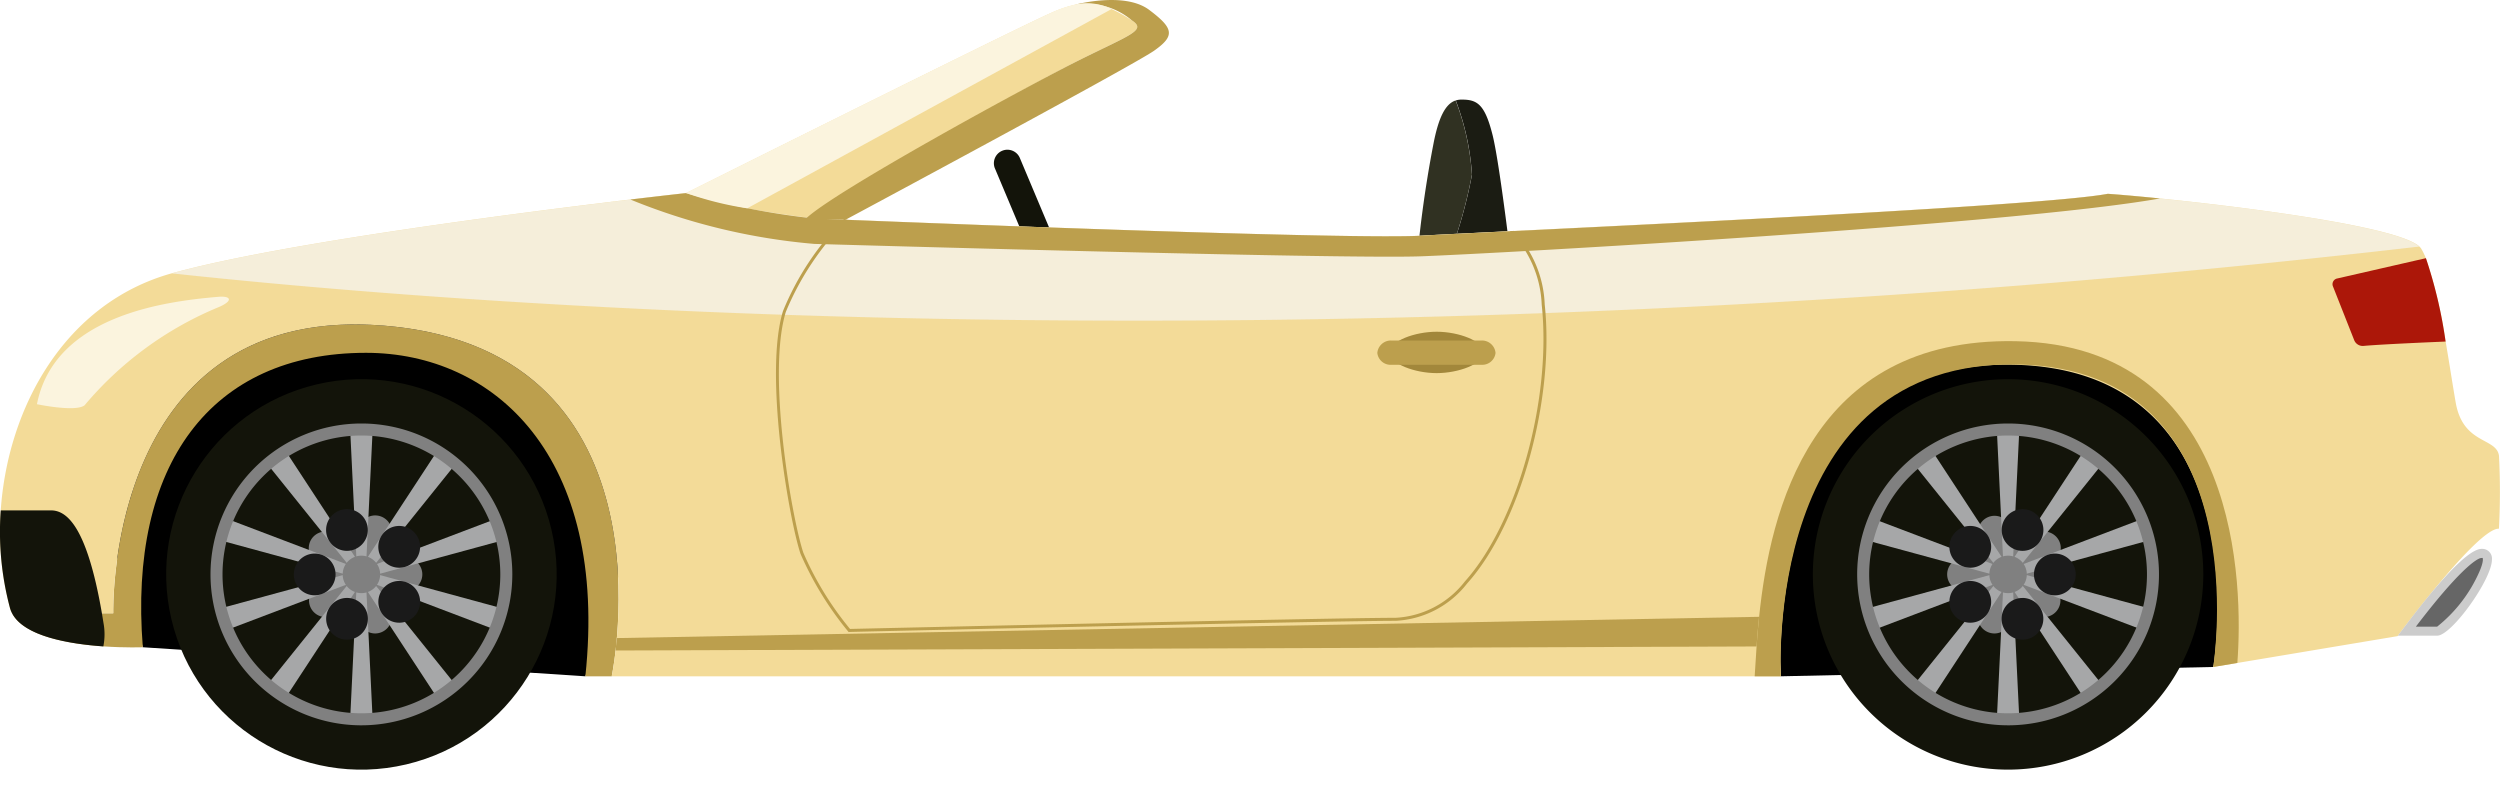 <svg xmlns="http://www.w3.org/2000/svg" width="91.564" height="29.639" viewBox="0 0 91.564 29.639">
  <g id="グループ_14601" data-name="グループ 14601" transform="translate(-648.175 -156.837)">
    <path id="パス_28303" data-name="パス 28303" d="M1087.328,247.674l-15.839.342-.678-12.8,17.01.967,1.931,5.267Z" transform="translate(-358.092 -66.409)"/>
    <g id="グループ_13216" data-name="グループ 13216" transform="translate(714.572 170.725)">
      <path id="パス_28304" data-name="パス 28304" d="M1082.946,254.926a7.15,7.15,0,1,0,7.15-7.15A7.15,7.15,0,0,0,1082.946,254.926Z" transform="translate(-1082.946 -247.776)" fill="#13140a"/>
      <g id="グループ_13215" data-name="グループ 13215" transform="translate(1.623 1.623)">
        <path id="パス_28305" data-name="パス 28305" d="M1129.065,281.2c0,.337.005.939.342.939a1.244,1.244,0,0,0,.877-.939.61.61,0,1,0-1.219,0Z" transform="translate(-1123.645 -277.203)" fill="gray"/>
        <path id="パス_28306" data-name="パス 28306" d="M1133,284.692c-.2.273-.547.763-.275.96a1.244,1.244,0,0,0,1.261-.244.61.61,0,1,0-.986-.717Z" transform="translate(-1126.659 -280.464)" fill="gray"/>
        <path id="パス_28307" data-name="パス 28307" d="M1134.625,290.671c-.321.1-.891.3-.787.615a1.244,1.244,0,0,0,1.164.544.61.61,0,1,0-.377-1.16Z" transform="translate(-1127.678 -285.718)" fill="gray"/>
        <path id="パス_28308" data-name="パス 28308" d="M1133.862,296.211c-.321-.1-.895-.285-1,.035a1.244,1.244,0,0,0,.621,1.124.61.61,0,1,0,.377-1.16Z" transform="translate(-1126.849 -290.314)" fill="gray"/>
        <path id="パス_28309" data-name="パス 28309" d="M1130.132,298.921c-.2-.273-.556-.756-.828-.558a1.245,1.245,0,0,0-.158,1.275.61.61,0,1,0,.987-.717Z" transform="translate(-1123.62 -292.221)" fill="gray"/>
        <path id="パス_28310" data-name="パス 28310" d="M1123.7,299.389c0-.337-.006-.939-.342-.939a1.245,1.245,0,0,0-.877.939.61.61,0,1,0,1.219,0Z" transform="translate(-1118.063 -292.334)" fill="gray"/>
        <path id="パス_28311" data-name="パス 28311" d="M1118.328,297.29c.2-.273.547-.763.275-.961a1.245,1.245,0,0,0-1.261.244.61.61,0,1,0,.986.717Z" transform="translate(-1113.613 -290.464)" fill="gray"/>
        <path id="パス_28312" data-name="パス 28312" d="M1116.032,291.806c.321-.1.891-.3.787-.615a1.245,1.245,0,0,0-1.164-.544.61.61,0,1,0,.377,1.16Z" transform="translate(-1111.925 -285.705)" fill="gray"/>
        <path id="パス_28313" data-name="パス 28313" d="M1117.69,285.565c.321.1.894.285,1-.035a1.245,1.245,0,0,0-.622-1.125.61.61,0,1,0-.377,1.16Z" transform="translate(-1113.649 -280.409)" fill="gray"/>
        <path id="パス_28314" data-name="パス 28314" d="M1122.67,281.537c.2.273.556.756.828.558a1.245,1.245,0,0,0,.158-1.275.61.61,0,1,0-.987.717Z" transform="translate(-1118.127 -277.183)" fill="gray"/>
        <path id="パス_28315" data-name="パス 28315" d="M1127.306,264.814h.342l.241-4.971h-.824Z" transform="translate(-1121.95 -259.623)" fill="#a6a7a8"/>
        <path id="パス_28316" data-name="パス 28316" d="M1130.149,269.058l.277.2,3.117-3.88-.667-.484Z" transform="translate(-1124.563 -263.903)" fill="#a6a7a8"/>
        <path id="パス_28317" data-name="パス 28317" d="M1131.508,283.054l.106.325,4.8-1.307-.255-.784Z" transform="translate(-1125.715 -277.794)" fill="#a6a7a8"/>
        <path id="パス_28318" data-name="パス 28318" d="M1131.614,294.208l-.106.325,4.653,1.765.255-.784Z" transform="translate(-1125.715 -288.74)" fill="#a6a7a8"/>
        <path id="パス_28319" data-name="パス 28319" d="M1130.426,295.714l-.277.2,2.727,4.163.667-.484Z" transform="translate(-1124.563 -290.016)" fill="#a6a7a8"/>
        <path id="パス_28320" data-name="パス 28320" d="M1127.648,296.793h-.342l-.241,4.971h.824Z" transform="translate(-1121.95 -290.93)" fill="#a6a7a8"/>
        <path id="パス_28321" data-name="パス 28321" d="M1110.548,295.915l-.277-.2-3.117,3.88.667.485Z" transform="translate(-1105.081 -290.016)" fill="#a6a7a8"/>
        <path id="パス_28322" data-name="パス 28322" d="M1100.789,294.534l-.106-.325-4.8,1.307.255.784Z" transform="translate(-1095.529 -288.74)" fill="#a6a7a8"/>
        <path id="パス_28323" data-name="パス 28323" d="M1100.683,283.38l.106-.325-4.653-1.765-.255.784Z" transform="translate(-1095.529 -277.794)" fill="#a6a7a8"/>
        <path id="パス_28324" data-name="パス 28324" d="M1110.271,269.259l.277-.2-2.727-4.163-.667.485Z" transform="translate(-1105.081 -263.903)" fill="#a6a7a8"/>
        <g id="グループ_13214" data-name="グループ 13214">
          <path id="パス_28325" data-name="パス 28325" d="M1093.573,263.93a5.527,5.527,0,1,1,5.527,5.527A5.533,5.533,0,0,1,1093.573,263.93Zm.44,0a5.087,5.087,0,1,0,5.087-5.087A5.093,5.093,0,0,0,1094.013,263.93Z" transform="translate(-1093.573 -258.403)" fill="gray"/>
        </g>
        <path id="パス_28326" data-name="パス 28326" d="M1125.272,290.787a.686.686,0,1,0,.686-.686A.686.686,0,0,0,1125.272,290.787Z" transform="translate(-1120.431 -285.26)" fill="gray"/>
        <path id="パス_28327" data-name="パス 28327" d="M1131.5,282.478a.264.264,0,1,0,.265-.264A.264.264,0,0,0,1131.5,282.478Z" transform="translate(-1125.707 -278.578)" fill="#ccc"/>
        <path id="パス_28327_-_アウトライン" data-name="パス 28327 - アウトライン" d="M1131.764,283.242a.764.764,0,1,1,.764-.764A.765.765,0,0,1,1131.764,283.242Z" transform="translate(-1125.707 -278.578)" fill="#1a1a1a"/>
        <path id="パス_28328" data-name="パス 28328" d="M1139.414,292.883a.264.264,0,1,0,.333.17A.264.264,0,0,0,1139.414,292.883Z" transform="translate(-1132.259 -287.606)" fill="#ccc"/>
        <path id="パス_28328_-_アウトライン" data-name="パス 28328 - アウトライン" d="M1139.5,292.37a.765.765,0,1,1-.236.037A.762.762,0,0,1,1139.5,292.37Z" transform="translate(-1132.259 -287.606)" fill="#1a1a1a"/>
        <path id="パス_28329" data-name="パス 28329" d="M1131.964,303.625a.264.264,0,1,0-.059.369A.264.264,0,0,0,1131.964,303.625Z" transform="translate(-1125.696 -296.627)" fill="#ccc"/>
        <path id="パス_28329_-_アウトライン" data-name="パス 28329 - アウトライン" d="M1131.75,303.016h0a.764.764,0,0,1,.755.884.765.765,0,0,1-.755.645.767.767,0,0,1-.619-.315.764.764,0,0,1,.618-1.213Z" transform="translate(-1125.696 -296.627)" fill="#1a1a1a"/>
        <path id="パス_28330" data-name="パス 28330" d="M1119.446,299.86a.264.264,0,1,0-.369.058A.264.264,0,0,0,1119.446,299.86Z" transform="translate(-1115.09 -293.173)" fill="#ccc"/>
        <path id="パス_28330_-_アウトライン" data-name="パス 28330 - アウトライン" d="M1119.232,300.469h0a.764.764,0,0,1-.618-1.213.767.767,0,0,1,.619-.315.764.764,0,0,1,.618,1.214A.766.766,0,0,1,1119.232,300.469Z" transform="translate(-1115.09 -293.173)" fill="#1a1a1a"/>
        <path id="パス_28331" data-name="パス 28331" d="M1119.158,286.79a.264.264,0,1,0-.17-.333A.264.264,0,0,0,1119.158,286.79Z" transform="translate(-1115.096 -282.018)" fill="#ccc"/>
        <path id="パス_28331_-_アウトライン" data-name="パス 28331 - アウトライン" d="M1119.24,287.3h0a.765.765,0,1,1,.726-.528A.766.766,0,0,1,1119.24,287.3Z" transform="translate(-1115.096 -282.018)" fill="#1a1a1a"/>
      </g>
    </g>
    <path id="パス_28332" data-name="パス 28332" d="M671.713,240.036,687.92,241.1l1.319-3.977-.517-10.07-17.009.967-1.931,5.267Z" transform="translate(-18.307 -59.493)"/>
    <path id="パス_28333" data-name="パス 28333" d="M995.534,187.591a25.274,25.274,0,0,1-2.847-.04,17.483,17.483,0,0,0,1.3-4.082,9.3,9.3,0,0,0-.594-2.715.623.623,0,0,1,.192-.032c.58-.005.867.145,1.156,1.3S995.534,187.591,995.534,187.591Z" transform="translate(-291.899 -20.237)" fill="#1b1c13"/>
    <path id="パス_28334" data-name="パス 28334" d="M989.687,183.646a17.483,17.483,0,0,1-1.3,4.082c-.434-.046-.747-.123-.768-.25a42.179,42.179,0,0,1,.65-4.917c.188-1,.443-1.506.821-1.631A9.3,9.3,0,0,1,989.687,183.646Z" transform="translate(-287.601 -20.414)" fill="#303122"/>
    <g id="グループ_13217" data-name="グループ 13217" transform="translate(684.571 162.304)">
      <path id="パス_28335" data-name="パス 28335" d="M888.784,197.891a.5.5,0,0,1-.456-.3l-1.795-4.266a.495.495,0,0,1,.912-.384l1.795,4.266a.5.5,0,0,1-.456.687Z" transform="translate(-886.494 -192.635)" fill="#13140a"/>
    </g>
    <path id="パス_28336" data-name="パス 28336" d="M827.079,159.722c-1.893.946-9.268,5.087-9.7,5.8,0,0-1.214-.144-2.455-.367a12.034,12.034,0,0,1-2.245-.563s12.113-6.05,13.375-6.6a4.539,4.539,0,0,1,.874-.3,2.039,2.039,0,0,1,1.343.157,5.686,5.686,0,0,1,.741.416C829.563,158.618,828.972,158.775,827.079,159.722Z" transform="translate(-139.38 -0.68)" fill="#f3db98"/>
    <path id="パス_28337" data-name="パス 28337" d="M673.032,247.533h-.966c.858-8.07-3.349-11.848-8.035-11.848-5.7,0-8.707,4.121-8.173,10.784,0,0-.635.024-1.446-.032-1.241-.088-2.9-.365-3.342-1.212h3.705s-.295-11.281,9.788-10.546C675.567,235.482,673.032,247.533,673.032,247.533Z" transform="translate(-2.452 -65.926)" fill="#bc9f4d"/>
    <path id="パス_28338" data-name="パス 28338" d="M739.7,215.433c-.769-.045-3.709,3.934-3.709,3.934l-6.754,1.131s1.89-11.079-7.573-11.073c-8.945.006-8.266,11.415-8.266,11.415H670.579s.075-.354.142-.946c.017-.139.032-.291.046-.455.278-3.2.015-10.82-8.656-11.452-10.083-.735-9.788,10.546-9.788,10.546h-3.705a.9.9,0,0,1-.079-.2,10.833,10.833,0,0,1-.337-3.57c.256-3.76,2.339-7.591,6.268-8.685l.019-.005c5.228-1.442,18.81-2.933,18.81-2.933a26.974,26.974,0,0,0,4.7.93s19.325.8,22.247.629,22.54-1.032,25.128-1.533c1.936.133,10.412,1.01,11.412,1.931a.419.419,0,0,1,.066.077,2.287,2.287,0,0,1,.171.35,17.061,17.061,0,0,1,.725,3.054c.144.841.267,1.657.37,2.241.272,1.538,1.493,1.266,1.584,1.944A25.4,25.4,0,0,1,739.7,215.433Z" transform="translate(0 -39.232)" fill="#f3db98"/>
    <path id="パス_28339" data-name="パス 28339" d="M771.7,205.1c-39.814,4.6-70.741,2.232-82.314.981l.019-.005c5.228-1.442,18.81-2.933,18.81-2.933a26.972,26.972,0,0,0,4.7.93s19.325.8,22.247.629,22.54-1.032,25.128-1.533C762.227,203.3,770.7,204.177,771.7,205.1Z" transform="translate(-34.92 -39.232)" fill="#f5f5f5" opacity="0.71" style="mix-blend-mode: screen;isolation: isolate"/>
    <path id="パス_28340" data-name="パス 28340" d="M855.383,203.338c-5.4.96-24.259,2.017-27.077,2.119-2.925.107-22.21-.455-22.21-.455a22.923,22.923,0,0,1-6.733-1.625c1.256-.15,2.033-.235,2.033-.235a26.974,26.974,0,0,0,4.7.93l1.148.046c4.2.168,18.607.726,21.1.583,2.922-.166,22.54-1.032,25.128-1.533C853.871,203.195,854.549,203.254,855.383,203.338Z" transform="translate(-128.099 -39.232)" fill="#bc9f4d"/>
    <g id="グループ_13218" data-name="グループ 13218" transform="translate(735.997 176.94)">
      <path id="パス_28341" data-name="パス 28341" d="M1228.13,289.552c-.42,0-1.547,1.256-2.739,2.849h1.111C1227,292.4,1228.984,289.552,1228.13,289.552Z" transform="translate(-1225.061 -289.387)" fill="#666"/>
      <path id="パス_28342" data-name="パス 28342" d="M1224.674,291.651h-1.441l.2-.264c1-1.33,2.3-2.915,2.871-2.915h0a.356.356,0,0,1,.376.392C1226.677,289.593,1225.2,291.651,1224.674,291.651Zm-.78-.33h.779a5.289,5.289,0,0,0,1.548-2.016c.147-.335.134-.476.118-.5a.11.11,0,0,0-.036,0C1226.115,288.8,1225.4,289.341,1223.893,291.321Z" transform="translate(-1223.233 -288.472)" fill="#ccc"/>
    </g>
    <g id="グループ_13219" data-name="グループ 13219" transform="translate(676.596 164.846)">
      <path id="パス_28343" data-name="パス 28343" d="M836.933,224.419l-.017-.021a12.028,12.028,0,0,1-1.745-2.843c-.422-1.265-1.346-6.58-.644-8.889a10.223,10.223,0,0,1,2.255-3.388l.039.039.074,0a10.3,10.3,0,0,0-2.263,3.377c-.7,2.288.223,7.565.643,8.822a11.69,11.69,0,0,0,1.708,2.788c.786-.018,17.712-.408,19.985-.408a3.437,3.437,0,0,0,2.533-1.329c1.922-2.139,3.186-6.686,2.816-10.136a4.065,4.065,0,0,0-1.132-2.664l-.031-.035.143-.005a4.145,4.145,0,0,1,1.13,2.692c.373,3.477-.9,8.062-2.843,10.222a3.542,3.542,0,0,1-2.615,1.366c-2.315,0-19.833.4-20.01.408Z" transform="translate(-834.272 -209.278)" fill="#bc9f4d"/>
    </g>
    <path id="パス_28344" data-name="パス 28344" d="M853.984,158.694c-.772.544-11.3,6.191-11.3,6.191-.727-.029-1.493,0-1.493,0,.884-.935,8.154-4.9,10.046-5.843s2.484-1.1,1.932-1.459a2.568,2.568,0,0,0-2.084-.573s1.809-.493,2.717.188S854.754,158.15,853.984,158.694Z" transform="translate(-163.539)" fill="#bc9f4d"/>
    <path id="パス_28345" data-name="パス 28345" d="M651.96,284.233c-1.241-.088-2.9-.365-3.342-1.212a.9.9,0,0,1-.079-.2,10.833,10.833,0,0,1-.337-3.57h1.836c.529,0,1.3.463,1.869,3.768q.028.167.056.343A2.275,2.275,0,0,1,651.96,284.233Z" transform="translate(0 -103.721)" fill="#13140a"/>
    <path id="パス_28346" data-name="パス 28346" d="M1211.671,221.808s-2.255.092-3,.159a.336.336,0,0,1-.347-.21l-.784-1.985a.213.213,0,0,1,.17-.276l3.241-.742A17.051,17.051,0,0,1,1211.671,221.808Z" transform="translate(-473.925 -52.461)" fill="#ac1709"/>
    <path id="パス_28347" data-name="パス 28347" d="M657.03,231.923s1.418.3,1.746.039a12.79,12.79,0,0,1,4.9-3.59c.557-.235.465-.422,0-.382C661.78,228.152,657.673,228.654,657.03,231.923Z" transform="translate(-7.502 -60.282)" fill="#fbf4de"/>
    <g id="グループ_13222" data-name="グループ 13222" transform="translate(652.811 169.274)">
      <circle id="楕円形_51" data-name="楕円形 51" cx="7.15" cy="7.15" r="7.15" transform="translate(0 3.285) rotate(-13.283)" fill="#13140a"/>
      <g id="グループ_13221" data-name="グループ 13221" transform="translate(3.074 3.074)">
        <path id="パス_28348" data-name="パス 28348" d="M728.785,281.2c0,.337-.005.939-.342.939a1.244,1.244,0,0,1-.877-.939.61.61,0,1,1,1.219,0Z" transform="translate(-723.152 -277.203)" fill="gray"/>
        <path id="パス_28349" data-name="パス 28349" d="M723.416,284.692c.2.273.547.763.275.96a1.244,1.244,0,0,1-1.261-.244.61.61,0,1,1,.986-.717Z" transform="translate(-718.701 -280.464)" fill="gray"/>
        <path id="パス_28350" data-name="パス 28350" d="M721.12,290.671c.321.1.891.3.787.615a1.245,1.245,0,0,1-1.164.544.61.61,0,1,1,.377-1.16Z" transform="translate(-717.013 -285.718)" fill="gray"/>
        <path id="パス_28351" data-name="パス 28351" d="M722.779,296.211c.321-.1.894-.285,1,.035a1.245,1.245,0,0,1-.622,1.124.61.61,0,1,1-.377-1.16Z" transform="translate(-718.738 -290.314)" fill="gray"/>
        <path id="パス_28352" data-name="パス 28352" d="M727.759,298.921c.2-.273.556-.756.828-.558a1.244,1.244,0,0,1,.158,1.275.61.61,0,1,1-.986-.717Z" transform="translate(-723.216 -292.221)" fill="gray"/>
        <path id="パス_28353" data-name="パス 28353" d="M734.153,299.389c0-.337.005-.939.342-.939a1.245,1.245,0,0,1,.877.939.61.61,0,1,1-1.219,0Z" transform="translate(-728.733 -292.334)" fill="gray"/>
        <path id="パス_28354" data-name="パス 28354" d="M738.086,297.29c-.2-.273-.547-.763-.275-.961a1.245,1.245,0,0,1,1.261.244.61.61,0,1,1-.987.717Z" transform="translate(-731.748 -290.464)" fill="gray"/>
        <path id="パス_28355" data-name="パス 28355" d="M739.714,291.806c-.321-.1-.891-.3-.787-.615a1.245,1.245,0,0,1,1.164-.544.61.61,0,1,1-.377,1.16Z" transform="translate(-732.767 -285.705)" fill="gray"/>
        <path id="パス_28356" data-name="パス 28356" d="M738.95,285.565c-.321.1-.894.285-1-.035a1.245,1.245,0,0,1,.622-1.125.61.61,0,1,1,.377,1.16Z" transform="translate(-731.937 -280.409)" fill="gray"/>
        <path id="パス_28357" data-name="パス 28357" d="M735.219,281.537c-.2.273-.556.756-.828.558a1.244,1.244,0,0,1-.158-1.275.61.61,0,1,1,.986.717Z" transform="translate(-728.708 -277.183)" fill="gray"/>
        <path id="パス_28358" data-name="パス 28358" d="M732.737,264.814h-.342l-.241-4.971h.824Z" transform="translate(-727.039 -259.623)" fill="#a6a7a8"/>
        <path id="パス_28359" data-name="パス 28359" d="M715.638,269.058l-.277.2-3.117-3.88.667-.484Z" transform="translate(-710.17 -263.903)" fill="#a6a7a8"/>
        <path id="パス_28360" data-name="パス 28360" d="M705.878,283.054l-.106.325-4.8-1.307.255-.784Z" transform="translate(-700.617 -277.794)" fill="#a6a7a8"/>
        <path id="パス_28361" data-name="パス 28361" d="M705.772,294.208l.106.325-4.653,1.765-.255-.784Z" transform="translate(-700.617 -288.74)" fill="#a6a7a8"/>
        <path id="パス_28362" data-name="パス 28362" d="M715.36,295.714l.277.2-2.727,4.163-.667-.484Z" transform="translate(-710.17 -290.016)" fill="#a6a7a8"/>
        <path id="パス_28363" data-name="パス 28363" d="M732.394,296.793h.342l.241,4.971h-.824Z" transform="translate(-727.039 -290.93)" fill="#a6a7a8"/>
        <path id="パス_28364" data-name="パス 28364" d="M735.239,295.915l.277-.2,3.117,3.88-.667.485Z" transform="translate(-729.653 -290.016)" fill="#a6a7a8"/>
        <path id="パス_28365" data-name="パス 28365" d="M736.6,294.534l.106-.325,4.8,1.307-.255.784Z" transform="translate(-730.804 -288.74)" fill="#a6a7a8"/>
        <path id="パス_28366" data-name="パス 28366" d="M736.7,283.38l-.106-.325,4.653-1.765.255.784Z" transform="translate(-730.804 -277.794)" fill="#a6a7a8"/>
        <path id="パス_28367" data-name="パス 28367" d="M735.515,269.259l-.277-.2,2.727-4.163.667.485Z" transform="translate(-729.652 -263.903)" fill="#a6a7a8"/>
        <g id="グループ_13220" data-name="グループ 13220">
          <path id="パス_28368" data-name="パス 28368" d="M704.189,269.457a5.527,5.527,0,1,1,5.527-5.527A5.533,5.533,0,0,1,704.189,269.457Zm0-10.614a5.087,5.087,0,1,0,5.087,5.087A5.093,5.093,0,0,0,704.189,258.843Z" transform="translate(-698.662 -258.403)" fill="gray"/>
        </g>
        <path id="パス_28369" data-name="パス 28369" d="M731.732,290.787a.686.686,0,1,1-.686-.686A.686.686,0,0,1,731.732,290.787Z" transform="translate(-725.519 -285.26)" fill="gray"/>
        <path id="パス_28370" data-name="パス 28370" d="M730.183,282.478a.264.264,0,1,1-.264-.264A.264.264,0,0,1,730.183,282.478Z" transform="translate(-724.921 -278.578)" fill="#ccc"/>
        <path id="パス_28370_-_アウトライン" data-name="パス 28370 - アウトライン" d="M729.918,283.242a.764.764,0,1,1,.764-.764A.765.765,0,0,1,729.918,283.242Z" transform="translate(-724.921 -278.578)" fill="#1a1a1a"/>
        <path id="パス_28371" data-name="パス 28371" d="M722.268,292.883a.264.264,0,1,1-.333.17A.264.264,0,0,1,722.268,292.883Z" transform="translate(-718.37 -287.606)" fill="#ccc"/>
        <path id="パス_28371_-_アウトライン" data-name="パス 28371 - アウトライン" d="M722.186,292.37a.764.764,0,1,1-.727.528A.764.764,0,0,1,722.186,292.37Z" transform="translate(-718.37 -287.606)" fill="#1a1a1a"/>
        <path id="パス_28372" data-name="パス 28372" d="M729.718,303.625a.264.264,0,1,1,.058.369A.264.264,0,0,1,729.718,303.625Z" transform="translate(-724.932 -296.627)" fill="#ccc"/>
        <path id="パス_28372_-_アウトライン" data-name="パス 28372 - アウトライン" d="M729.932,303.016a.764.764,0,1,1-.618.315A.759.759,0,0,1,729.932,303.016Z" transform="translate(-724.932 -296.627)" fill="#1a1a1a"/>
        <path id="パス_28373" data-name="パス 28373" d="M742.237,299.86a.264.264,0,1,1,.369.058A.264.264,0,0,1,742.237,299.86Z" transform="translate(-735.539 -293.173)" fill="#ccc"/>
        <path id="パス_28373_-_アウトライン" data-name="パス 28373 - アウトライン" d="M742.451,300.469a.764.764,0,0,1-.755-.884.765.765,0,0,1,.755-.645.767.767,0,0,1,.618.315.764.764,0,0,1-.618,1.214Z" transform="translate(-735.539 -293.173)" fill="#1a1a1a"/>
        <path id="パス_28374" data-name="パス 28374" d="M742.524,286.79a.264.264,0,1,1,.17-.333A.264.264,0,0,1,742.524,286.79Z" transform="translate(-735.532 -282.018)" fill="#ccc"/>
        <path id="パス_28374_-_アウトライン" data-name="パス 28374 - アウトライン" d="M742.442,287.3a.765.765,0,1,1,.236-.037A.762.762,0,0,1,742.442,287.3Z" transform="translate(-735.532 -282.018)" fill="#1a1a1a"/>
      </g>
    </g>
    <path id="パス_28375" data-name="パス 28375" d="M1086.659,250.438l-.883.147s1.738-10.865-7.1-11.078c-9.415-.228-8.737,11.42-8.737,11.42h-.958c.021-.292.041-.663.07-1.094.023-.33.052-.7.093-1.086.4-3.867,1.879-10.232,9.387-10.094C1086.784,238.805,1086.873,247.667,1086.659,250.438Z" transform="translate(-356.54 -69.32)" fill="#bc9f4d"/>
    <path id="パス_28376" data-name="パス 28376" d="M837.686,304.761c-.041.39-.069.756-.092,1.086l-41.789.148c.017-.139.032-.291.046-.455Z" transform="translate(-125.084 -125.333)" fill="#bc9f4d"/>
    <g id="グループ_13223" data-name="グループ 13223" transform="translate(698.62 168.987)">
      <path id="パス_28377" data-name="パス 28377" d="M981.463,237.152c0,.418.918.758,1.72.758s1.721-.34,1.721-.758-.918-.758-1.721-.758S981.463,236.733,981.463,237.152Z" transform="translate(-981.009 -236.394)" fill="#a2873b"/>
      <path id="パス_28378" data-name="パス 28378" d="M978.489,238.952a.488.488,0,0,0,.5.435h3.33a.488.488,0,0,0,.5-.435h0a.5.5,0,0,0-.5-.455h-3.33a.5.5,0,0,0-.5.455Z" transform="translate(-978.489 -238.176)" fill="#bc9f4d"/>
    </g>
    <path id="パス_28379" data-name="パス 28379" d="M828.27,157.847l-13.347,7.3a12.034,12.034,0,0,1-2.245-.563s12.113-6.05,13.375-6.6a4.539,4.539,0,0,1,.874-.3A2.039,2.039,0,0,1,828.27,157.847Z" transform="translate(-139.38 -0.68)" fill="#fbf4de" style="mix-blend-mode: screen;isolation: isolate"/>
  </g>
</svg>

